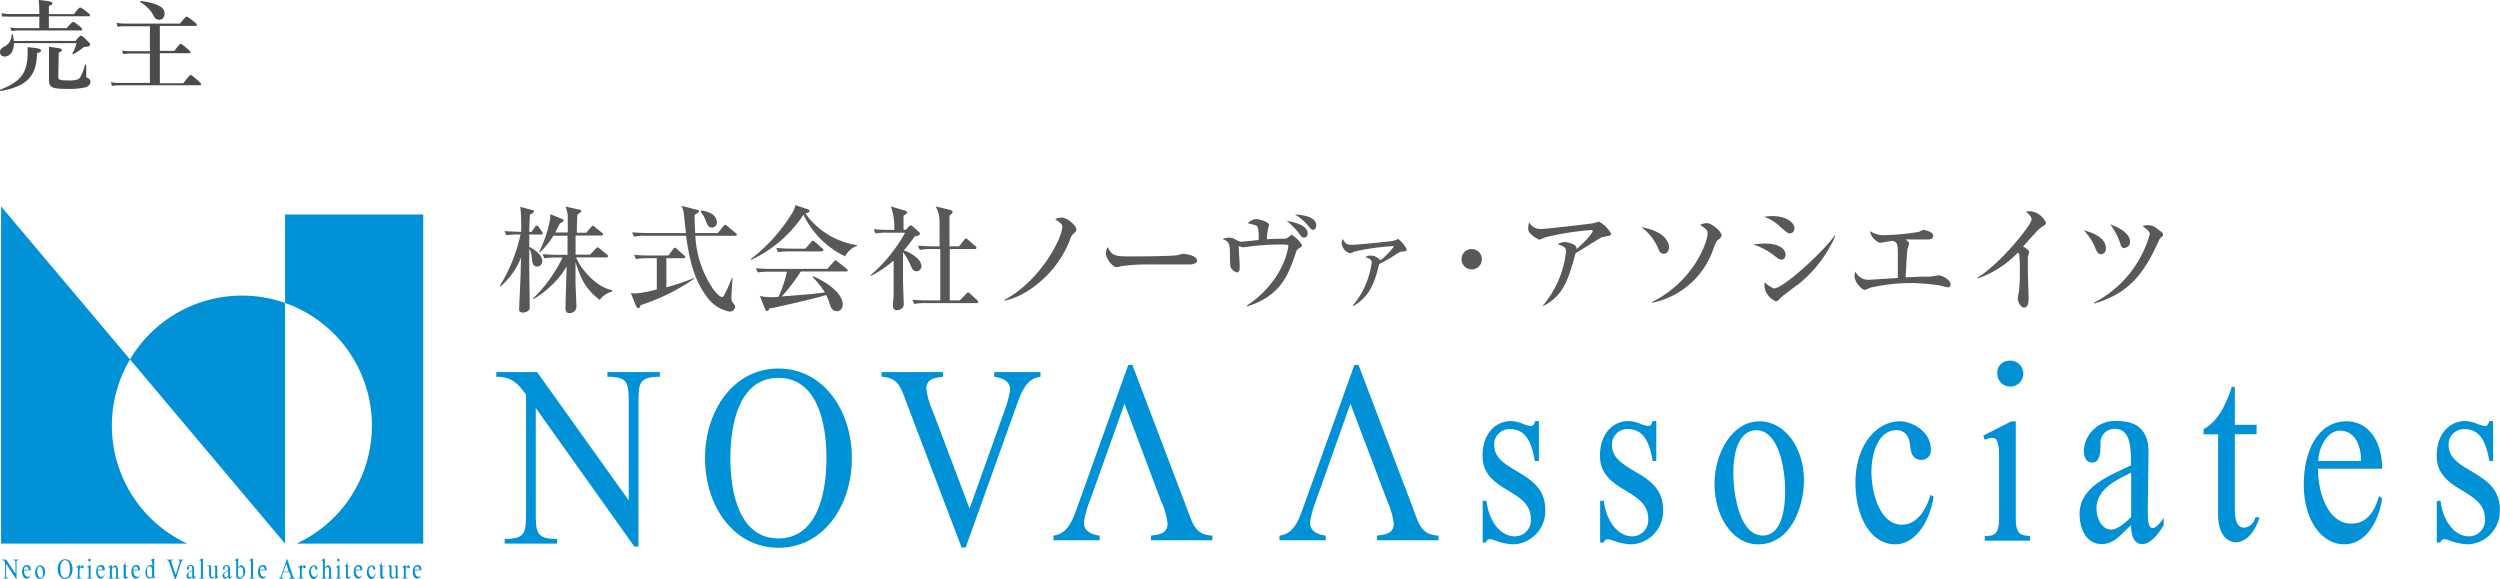 <svg xmlns="http://www.w3.org/2000/svg" width="300.13" height="69.51" viewBox="0 0 300.13 69.51"><g id="レイヤー_2" data-name="レイヤー 2"><g id="footer"><path d="M4.45,6.36c-.06,2.74-1.18,4-4.37,4.57-.06,0-.11-.16,0-.18,2.48-1,3.24-2,3.24-4.57,0-.14,0-.27,0-.52,1.3.12,1.6.19,1.6.41S4.75,6.26,4.45,6.36ZM9.07,4.91c.46-.56.55-.63.65-.63s.2.07.78.63c.25.24.32.33.32.43s-.07.28-.54.28a.41.41,0,0,0-.33.12,7.74,7.74,0,0,1-1.14.76c-.05,0-.15,0-.12-.08a5.35,5.35,0,0,0,.5-1.24H1.67c0,.92-.42,1.61-1.14,1.61A.52.52,0,0,1,0,6.26c0-.26.12-.44.46-.64a1.55,1.55,0,0,0,.93-1.45c0-.06.12-.07.14,0a3.37,3.37,0,0,1,.13.75ZM5.87,3.38H8c.56-.66.71-.75.79-.75s.24.09.77.52c.23.2.32.3.32.39s0,.12-.15.12H2.2a5.32,5.32,0,0,0-.82.07l-.13-.44a4.57,4.57,0,0,0,.91.09H4.72V2H1.14A5.84,5.84,0,0,0,.29,2L.16,1.58a4.22,4.22,0,0,0,.93.1H4.72v-.5A9.36,9.36,0,0,0,4.64,0c1.5.13,1.65.26,1.65.4s-.13.2-.42.3v1h3C9.41,1,9.55.9,9.63.9s.24.1.82.54c.26.22.36.31.36.39s0,.12-.16.12H5.87ZM7,9.22c0,.34.11.43,1.11.43a3.52,3.52,0,0,0,1.17-.1c.36-.11.57-.57.93-1.75,0-.06.14-.06.14,0,0,.43,0,1,0,1.29,0,.16,0,.19.1.23.32.15.41.31.41.51s-.16.52-.57.65A8.93,8.93,0,0,1,8,10.67c-1.74,0-2.12-.16-2.12-1.06v-2c0-.65,0-1.31,0-2,1.53.22,1.53.22,1.53.4s-.08.19-.36.3Z" style="fill:#4c4a4a"/><path d="M18,6.43H15.58a4.68,4.68,0,0,0-.78.07l-.13-.44a4.36,4.36,0,0,0,.88.09H18v-3H14.91a5,5,0,0,0-.8.07L14,2.73a3.92,3.92,0,0,0,.9.1h6.71c.58-.73.73-.83.81-.83s.24.1.84.58c.28.21.37.32.37.41s0,.12-.15.12H19.19v3h1.74c.55-.74.69-.84.78-.84s.22.1.8.59c.25.22.35.32.35.41s0,.12-.16.12H19.19V10H22c.66-.86.8-1,.89-1s.23.1.86.66c.29.26.39.37.39.46s0,.12-.16.12H14.32a6.05,6.05,0,0,0-.88.07l-.13-.45a4.62,4.62,0,0,0,1,.1H18Zm1.09-4.06a.65.65,0,0,1-.6-.4A4.19,4.19,0,0,0,16.85.26c-.05,0,0-.15.06-.14,1.94.25,2.85.72,2.85,1.5C19.76,2.07,19.51,2.37,19.13,2.37Z" style="fill:#4c4a4a"/><path d="M299.3,55.34h-.45c-.37-2.09-1-3.83-3-3.83a1.84,1.84,0,0,0-1.89,1.9c0,3.39,6.15,3,6.15,7.77a4,4,0,0,1-3.81,4.17,7.12,7.12,0,0,1-2.24-.47,2.16,2.16,0,0,0-.62-.15.45.45,0,0,0-.45.4h-.45v-5H293c.22,2.17,1.54,4.26,3.41,4.26a1.93,1.93,0,0,0,1.91-2.11c0-3.65-5.79-3.15-5.79-7.57,0-2.55,1.46-4.16,3.45-4.16a3.7,3.7,0,0,1,1.42.34,3.5,3.5,0,0,0,.92.25c.33,0,.42-.25.52-.59h.45v4.76" style="fill:#0091d6"/><path d="M64.32,61.31c0,2.61,0,3.39,2.56,3.39v.56H60.59V64.7c2.56,0,2.56-.78,2.56-3.39V47.38c-1-1.4-1.74-2.15-3.57-2.15v-.56h4.9l11,15.4h0V48.62c0-2.62,0-3.39-2.56-3.39v-.56h6.29v.56c-2.56,0-2.56.77-2.56,3.39v17h-.49L64.37,49.05h-.05V61.31" style="fill:#0091d6"/><path d="M84.64,55c0-5.76,3.45-10.76,8.81-10.76s8.82,5,8.82,10.76-3.45,10.76-8.82,10.76-8.81-5-8.81-10.76m14.58,0c0-4.64-1.31-9.64-5.77-9.64s-5.77,5-5.77,9.64,1.31,9.64,5.77,9.64,5.77-5,5.77-9.64" style="fill:#0091d6"/><path d="M120.53,49.46a12.11,12.11,0,0,0,.74-2.67c0-1.13-1.12-1.46-1.91-1.56v-.56h5.55v.56c-1.66.19-2.25,1.75-2.83,3.33l-6.15,17.17h-.49l-6.61-17.39c-.71-1.9-1-3-3-3.11v-.56h7.38v.56c-.85.13-2,.16-2,1.46a8.82,8.82,0,0,0,.76,2.64l4.43,11.73,4.14-11.6" style="fill:#0091d6"/><path d="M130.85,60.07a12.07,12.07,0,0,0-.73,2.67c0,1.12,1.12,1.47,1.9,1.56v.56h-5.55V64.3c1.66-.19,2.26-1.75,2.83-3.33l6.15-17.17h.49l6.61,17.39c.71,1.9,1,3,3,3.11v.56h-7.38V64.3c.84-.13,2-.15,2-1.46a8.69,8.69,0,0,0-.77-2.65L135,48.46l-4.14,11.61" style="fill:#0091d6"/><path d="M184.71,55.34h-.45c-.37-2.09-1-3.83-3-3.83a1.84,1.84,0,0,0-1.88,1.9c0,3.39,6.13,3,6.13,7.77a4,4,0,0,1-3.8,4.17,7.24,7.24,0,0,1-2.24-.47,2.09,2.09,0,0,0-.62-.15.44.44,0,0,0-.44.4H178v-5h.46c.22,2.17,1.53,4.26,3.41,4.26a1.93,1.93,0,0,0,1.91-2.11c0-3.65-5.8-3.15-5.8-7.57,0-2.55,1.47-4.16,3.45-4.16a3.7,3.7,0,0,1,1.42.34,3.57,3.57,0,0,0,.93.25c.32,0,.42-.25.52-.59h.45v4.76" style="fill:#0091d6"/><path d="M198.86,55.34h-.45c-.37-2.09-1-3.83-3-3.83a1.85,1.85,0,0,0-1.89,1.9c0,3.39,6.14,3,6.14,7.77a4,4,0,0,1-3.81,4.17,7.12,7.12,0,0,1-2.23-.47,2.16,2.16,0,0,0-.62-.15.45.45,0,0,0-.45.4h-.45v-5h.45c.22,2.17,1.54,4.26,3.41,4.26a1.93,1.93,0,0,0,1.91-2.11c0-3.65-5.79-3.15-5.79-7.57,0-2.55,1.46-4.16,3.45-4.16a3.74,3.74,0,0,1,1.42.34,3.5,3.5,0,0,0,.92.25c.33,0,.42-.25.52-.59h.45v4.76" style="fill:#0091d6"/><path d="M216.57,57.64c0,3.2-1.58,7.71-5.51,7.71-3.17,0-5.23-3.51-5.23-7.24s2.13-7.53,5.4-7.53c3.11,0,5.34,3.26,5.34,7.06m-8.48-.87c0,2.67.78,7.52,3.53,7.52,2.27,0,2.69-3.17,2.69-5.34,0-2.71-.75-7.31-3.5-7.31-1.22,0-2.72,1.15-2.72,5.13" style="fill:#0091d6"/><path d="M232.13,59.63c-.43,2.89-2.12,5.72-4.63,5.72-2.81,0-4.75-3.17-4.75-7.43,0-4.48,2.54-7.34,5.32-7.34,1.47,0,3.73,1.21,3.73,3.35a1.13,1.13,0,0,1-1.09,1.28c-1,0-1.3-.65-1.4-1.77s-.67-1.8-1.64-1.8c-2.14,0-3,2.7-3,5,0,2.68,1.09,6.35,3.63,6.35,1.79,0,2.88-1.65,3.46-3.58l.35.22" style="fill:#0091d6"/><path d="M242,62.27c0,1.84.58,2,1.72,2.09v.55h-5.45v-.55c1.15,0,1.72-.25,1.72-2.09V54.69c0-2.12-.52-2.12-.87-2.12a2.13,2.13,0,0,0-.85.24l-.17-.52,3.36-1.71H242Zm-1-18.94a1.56,1.56,0,1,1-1.22,1.53A1.41,1.41,0,0,1,241,43.33" style="fill:#0091d6"/><path d="M257.85,61c0,1.41,0,2.39.62,2.39.4,0,1-.81,1.29-1.21v.87c-.56.93-1.54,2.27-2.58,2.27s-1.34-1.12-1.34-2.27c-1.13,1-2,2.27-3.51,2.27-1.72,0-2.67-1.58-2.67-3.64,0-3.48,4.14-4.73,6.18-5.84,0-2.34-.13-4.36-2-4.36a1.68,1.68,0,0,0-1.67,1.84c0,1.49-.25,2.21-1,2.21s-1-.7-1-1.49a3.74,3.74,0,0,1,4.1-3.49c3.66,0,3.66,2.89,3.66,3.76Zm-2-4.26c-1.67.84-4.16,1.93-4.16,4.29,0,1.25.67,2.55,1.77,2.55.77,0,1.81-.93,2.39-1.52V56.77" style="fill:#0091d6"/><path d="M270.91,51v1.13H268.3v8.55c0,1.27,0,2.67,1.17,2.67a1.59,1.59,0,0,0,1.29-1.25h.5c-.45,1.53-1.47,3-2.86,3-.79,0-2.11-.66-2.11-3.32V52.14h-1.75v-.63c1.37-.72,2.47-2.21,3.39-5.07h.37V51h2.61" style="fill:#0091d6"/><path d="M278.28,56.27c0,3.11,1.29,6.59,4,6.59,1.78,0,2.76-1.31,3.33-3.32l.37.31c-.42,2.85-2,5.5-4.55,5.5-2.71,0-4.86-2.89-4.86-7.15,0-4,1.63-7.62,5.16-7.62,2.57,0,4.25,2.33,4.25,5.69Zm5.17-.93c0-1.93-.77-3.64-2.54-3.64-1.46,0-2.51,1.83-2.61,3.64h5.15" style="fill:#0091d6"/><path d="M158,60.07a12.07,12.07,0,0,0-.73,2.67c0,1.12,1.11,1.47,1.89,1.56v.56h-5.55V64.3c1.66-.19,2.26-1.75,2.83-3.33l6.16-17.17h.49l6.61,17.39c.7,1.9,1,3,3,3.11v.56h-7.38V64.3c.85-.13,2-.15,2-1.46a9,9,0,0,0-.76-2.65l-4.44-11.73L158,60.07" style="fill:#0091d6"/><path d="M.73,69c0,.29,0,.38.26.38v.06H.35V69.4c.26,0,.26-.09.26-.38V67.48c-.1-.15-.18-.24-.36-.24v-.06h.5l1.11,1.7h0V67.62c0-.29,0-.38-.26-.38v-.06h.64v.06c-.26,0-.26.09-.26.38V69.5H1.93L.73,67.67h0V69" style="fill:#0091d6"/><path d="M2.87,68.5c0,.34.14.74.45.74s.3-.15.37-.38l0,0c0,.32-.23.61-.5.61s-.54-.32-.54-.8.18-.84.57-.84.47.27.47.63Zm.57-.1c0-.21-.09-.4-.28-.4s-.27.2-.29.4h.57" style="fill:#0091d6"/><path d="M5.41,68.65c0,.36-.18.86-.61.86s-.58-.39-.58-.8.24-.84.6-.84.59.36.59.78m-.94-.09c0,.29.09.83.39.83s.3-.35.3-.59S5.08,68,4.77,68c-.13,0-.3.13-.3.57" style="fill:#0091d6"/><path d="M6.92,68.32c0-.64.36-1.19.9-1.19s.89.55.89,1.19-.34,1.19-.89,1.19-.9-.55-.9-1.19m1.48,0c0-.51-.13-1.07-.58-1.07s-.59.56-.59,1.07.14,1.07.59,1.07.58-.56.58-1.07" style="fill:#0091d6"/><path d="M9.57,68.2h0c.06-.12.16-.33.3-.33a.18.18,0,0,1,.17.19c0,.08,0,.16-.12.16s-.13-.11-.19-.11-.15.19-.18.25V69c0,.27,0,.39.24.39v.06H9.16V69.4c.13,0,.19,0,.19-.23v-.84c0-.23-.06-.23-.09-.23l-.1,0,0-.06.38-.19h.05v.33" style="fill:#0091d6"/><path d="M10.87,69.17c0,.2.06.23.19.23v.06h-.6V69.4c.13,0,.19,0,.19-.23v-.84c0-.23-.06-.23-.1-.23l-.09,0,0-.06.37-.19h.06Zm-.11-2.1c.07,0,.13.08.13.17s-.06.17-.13.17a.17.17,0,0,1,0-.34" style="fill:#0091d6"/><path d="M11.72,68.5c0,.34.15.74.45.74s.3-.15.36-.38l.05,0c-.05.32-.23.61-.5.61s-.54-.32-.54-.8.18-.84.57-.84.47.27.47.63Zm.58-.1c0-.21-.09-.4-.28-.4s-.28.2-.3.4h.58" style="fill:#0091d6"/><path d="M13.43,68.2c.16-.22.27-.33.42-.33s.31.27.31.52v.78c0,.2.06.23.19.23v.06h-.6V69.4c.12,0,.19,0,.19-.23v-.72c0-.34-.12-.37-.2-.37s-.22.11-.31.22v.87c0,.2.07.23.19.23v.06H13V69.4c.13,0,.19,0,.19-.23v-.84c0-.23-.06-.23-.1-.23l-.09,0,0-.06.37-.19h.06v.33" style="fill:#0091d6"/><path d="M15.41,67.92V68h-.3v1c0,.14,0,.28.14.28a.17.17,0,0,0,.14-.12h0c0,.16-.16.32-.32.32s-.23-.07-.23-.37V68H14.7V68a.92.92,0,0,0,.37-.57h0v.51h.3" style="fill:#0091d6"/><path d="M16,68.5c0,.34.14.74.44.74s.31-.15.37-.38l0,0c0,.32-.22.61-.5.61s-.54-.32-.54-.8.18-.84.57-.84.47.27.47.63Zm.57-.1c0-.21-.08-.4-.28-.4s-.27.2-.29.4h.57" style="fill:#0091d6"/><path d="M18.26,67.53c0-.24-.06-.24-.1-.24a.14.14,0,0,0-.09,0l0-.06.38-.19h.06v2c0,.23.06.23.1.23h.09l0,0-.38.19h0v-.23a.48.48,0,0,1-.37.23c-.32,0-.5-.4-.5-.76s.24-.88.59-.88a.35.35,0,0,1,.28.13Zm0,.89c0-.21-.1-.44-.29-.44s-.33.11-.33.64.17.7.38.7a.29.29,0,0,0,.24-.15v-.75" style="fill:#0091d6"/><path d="M21.51,67.71a1.46,1.46,0,0,0,.07-.3c0-.12-.11-.16-.19-.17v-.06H22v.06c-.16,0-.23.19-.28.37l-.62,1.9H21l-.67-1.92c-.07-.21-.1-.33-.31-.35v-.06h.75v.06c-.08,0-.2,0-.2.16a1,1,0,0,0,.08.3l.44,1.3.42-1.29" style="fill:#0091d6"/><path d="M23.3,69c0,.15,0,.26.07.26s.1-.09.15-.13v.1c-.07.1-.18.25-.29.25s-.15-.13-.15-.25c-.13.11-.22.25-.39.25s-.29-.18-.29-.41.46-.52.68-.64c0-.26,0-.48-.22-.48a.18.18,0,0,0-.19.2c0,.17,0,.24-.12.24s-.11-.07-.11-.16a.42.42,0,0,1,.46-.39.37.37,0,0,1,.4.42Zm-.22-.47c-.19.09-.46.21-.46.47s.07.29.19.29a.5.5,0,0,0,.27-.16v-.6" style="fill:#0091d6"/><path d="M24.35,69.17c0,.2.06.23.19.23v.06h-.61V69.4c.13,0,.19,0,.19-.23V67.53c0-.24-.05-.24-.1-.24a.19.19,0,0,0-.09,0v-.06l.36-.19h.07v2.1" style="fill:#0091d6"/><path d="M26.09,69.05c0,.23.06.23.1.23h.09l0,0-.37.19h-.07v-.34c-.12.18-.23.34-.41.34s-.32-.22-.32-.5v-.76c0-.21,0-.26-.2-.27v-.06h.43V69c0,.18.06.3.2.3s.23-.13.3-.22v-.83c0-.21,0-.26-.2-.27v-.06h.43v1.13" style="fill:#0091d6"/><path d="M27.61,69c0,.15,0,.26.07.26s.11-.09.15-.13v.1c-.07.1-.17.25-.29.25s-.15-.13-.15-.25c-.13.11-.22.25-.38.25s-.3-.18-.3-.41.46-.52.68-.64c0-.26,0-.48-.22-.48a.19.19,0,0,0-.19.2c0,.17,0,.24-.11.24s-.11-.07-.11-.16a.41.41,0,0,1,.45-.39.37.37,0,0,1,.4.42Zm-.22-.47c-.18.09-.46.21-.46.47s.08.29.2.29.2-.1.26-.16v-.6" style="fill:#0091d6"/><path d="M28.58,68.19h0c.09-.17.22-.32.39-.32s.47.24.47.75-.41.89-.63.89a.69.69,0,0,1-.45-.2V67.53c0-.24-.06-.24-.1-.24a.14.14,0,0,0-.09,0l0-.06.38-.19h.06Zm0,1a.39.39,0,0,0,.29.16c.17,0,.33-.22.33-.66s-.12-.61-.34-.61a.38.38,0,0,0-.28.18v.93" style="fill:#0091d6"/><path d="M30.35,69.17c0,.2.07.23.2.23v.06h-.61V69.4c.13,0,.19,0,.19-.23V67.53c0-.24-.06-.24-.09-.24a.19.19,0,0,0-.1,0l0-.06.38-.19h.05v2.1" style="fill:#0091d6"/><path d="M31.21,68.5c0,.34.15.74.44.74s.31-.15.37-.38l0,0c-.05.32-.22.61-.5.61s-.54-.32-.54-.8.18-.84.57-.84.47.27.47.63Zm.57-.1c0-.21-.08-.4-.28-.4s-.28.2-.29.4h.57" style="fill:#0091d6"/><path d="M34,68.7l-.1.32a.52.52,0,0,0-.07.23c0,.12.11.14.21.15v.06H33.5V69.4c.14,0,.2-.11.28-.35l.66-1.92h.05L35.11,69c.07.2.12.4.33.41v.06h-.72V69.4c.11,0,.18,0,.18-.15a1,1,0,0,0-.06-.26l-.1-.29Zm.36-1-.32.92h.63l-.31-.92" style="fill:#0091d6"/><path d="M36.23,68.2h0c.06-.12.17-.33.31-.33a.19.19,0,0,1,.17.19c0,.08-.05.16-.12.16s-.13-.11-.19-.11-.15.19-.17.25V69c0,.27,0,.39.22.39v.06h-.64V69.4c.13,0,.19,0,.19-.23v-.84c0-.23-.06-.23-.1-.23l-.09,0,0-.06.37-.19h.07v.33" style="fill:#0091d6"/><path d="M38.15,68.88c-.06.31-.24.63-.52.63s-.53-.35-.53-.82.29-.82.59-.82a.42.42,0,0,1,.42.37c0,.1,0,.14-.12.14s-.14-.07-.16-.19-.07-.2-.18-.2-.33.3-.33.56.12.7.4.7.32-.19.38-.4l0,0" style="fill:#0091d6"/><path d="M39.73,69.17c0,.2.06.23.19.23v.06h-.6V69.4c.12,0,.18,0,.18-.23v-.72c0-.34-.11-.37-.19-.37s-.22.11-.31.22v.87c0,.2.06.23.19.23v.06h-.6V69.4c.12,0,.18,0,.18-.23V67.53c0-.24-.05-.24-.09-.24a.14.14,0,0,0-.09,0l0-.06.38-.19H39V68.2c.15-.22.26-.33.42-.33s.31.27.31.52v.78" style="fill:#0091d6"/><path d="M40.75,69.17c0,.2.07.23.19.23v.06h-.6V69.4c.12,0,.19,0,.19-.23v-.84c0-.23-.06-.23-.1-.23l-.09,0,0-.06.37-.19h.06Zm-.11-2.1c.07,0,.13.08.13.17s-.06.17-.13.17a.17.17,0,0,1,0-.34" style="fill:#0091d6"/><path d="M42.05,67.92V68h-.29v1c0,.14,0,.28.13.28a.2.2,0,0,0,.15-.12h.05c-.05.16-.16.32-.32.32s-.23-.07-.23-.37V68h-.19V68a1,1,0,0,0,.38-.57h0v.51h.29" style="fill:#0091d6"/><path d="M42.69,68.5c0,.34.15.74.44.74s.31-.15.37-.38l0,0c0,.32-.22.61-.5.61s-.54-.32-.54-.8.18-.84.57-.84.47.27.47.63Zm.57-.1c0-.21-.08-.4-.28-.4s-.28.2-.29.4h.57" style="fill:#0091d6"/><path d="M45.08,68.88c0,.31-.23.63-.51.63s-.53-.35-.53-.82.28-.82.58-.82a.42.42,0,0,1,.42.37c0,.1,0,.14-.12.14s-.14-.07-.15-.19-.08-.2-.19-.2-.32.3-.32.56.12.7.4.7.32-.19.37-.4l0,0" style="fill:#0091d6"/><path d="M46.21,67.92V68h-.29v1c0,.14,0,.28.14.28s.11-.06.14-.12h0c0,.16-.16.32-.31.32s-.24-.07-.24-.37V68h-.19V68a.88.88,0,0,0,.37-.57h0v.51h.29" style="fill:#0091d6"/><path d="M47.73,69.05c0,.23.06.23.1.23h.1l0,0-.38.19h-.06v-.34c-.12.18-.24.34-.42.34s-.31-.22-.31-.5v-.76c0-.21,0-.26-.21-.27v-.06H47V69c0,.18.07.3.22.3s.22-.13.29-.22v-.83c0-.21,0-.26-.2-.27v-.06h.42v1.13" style="fill:#0091d6"/><path d="M48.71,68.2h0c.07-.12.16-.33.31-.33a.19.19,0,0,1,.17.19c0,.08,0,.16-.11.16s-.13-.11-.2-.11-.15.19-.17.25V69c0,.27,0,.39.22.39v.06h-.64V69.4c.13,0,.19,0,.19-.23v-.84c0-.23-.06-.23-.09-.23l-.1,0v-.06l.37-.19h.06v.33" style="fill:#0091d6"/><path d="M49.78,68.5c0,.34.14.74.44.74s.3-.15.37-.38l0,0c-.05.32-.23.61-.51.61s-.53-.32-.53-.8.18-.84.57-.84.47.27.47.63Zm.57-.1c0-.21-.08-.4-.28-.4s-.28.2-.29.4h.57" style="fill:#0091d6"/><path d="M13.43,51.09a15.53,15.53,0,0,1,2.18-7.94L.13,24.78V65.26H22.49a15.6,15.6,0,0,1-9.06-14.17" style="fill:#0091d6"/><path d="M50.81,25.75H34.22V36.37A15.61,15.61,0,0,1,35.6,65.26H50.81V25.75" style="fill:#0091d6"/><path d="M34.22,36.37a15.3,15.3,0,0,0-5.17-.88,15.6,15.6,0,0,0-13.44,7.66L34.22,65.26V36.37" style="fill:#0091d6"/><path d="M65,28.16H63.54v1.49c.21.07,1.56.79,1.56,1.69a.62.62,0,0,1-.61.66c-.56,0-.61-.51-.66-1.23a1.94,1.94,0,0,0-.29-.9v1.91c0,1.4.05,3.61.05,5,0,.28,0,.38-.11.46a.94.94,0,0,1-.66.28c-.5,0-.5-.24-.5-.42s.17-3.71.19-4.41c0-.46,0-.6.05-1.79a8.87,8.87,0,0,1-2.47,3.49L60,34.33a19.8,19.8,0,0,0,2.49-6.17,9.56,9.56,0,0,0-1.7.08l-.22-.5c.82.07,1.74.09,2,.09,0-1.73,0-1.93-.11-3l1.48.4c.1,0,.17,0,.17.12s-.1.2-.49.43c-.07,1.1-.08,1.71-.08,2.07h.25l.43-.6c.07-.1.12-.17.2-.17a.4.4,0,0,1,.27.18l.36.53c.07.11.12.17.12.24S65.06,28.16,65,28.16ZM72,36a7.16,7.16,0,0,1-1.91-2.08,13.71,13.71,0,0,1-1-2.46c0,.39,0,2.09,0,2.43s.11,2.48.11,2.88a.77.77,0,0,1-.86.81c-.45,0-.45-.41-.45-.54,0-.81.12-4.35.14-5.07a9.85,9.85,0,0,1-2,2.46,12.12,12.12,0,0,1-2,1.5L64,35.82a17,17,0,0,0,3.53-4.9h-.68a7.88,7.88,0,0,0-1.5.09l-.22-.5c.85.07,1.82.08,2,.08h1c0-.58,0-1.64,0-2.29h-1.7a9,9,0,0,1-1.62,2l-.08-.07a15,15,0,0,0,1.33-4s0-.43,0-.52l1.41.57c.1,0,.18.1.18.21s-.11.19-.43.32c-.15.3-.23.49-.57,1.1h1.51c0-1.6,0-1.78,0-2.11a5.63,5.63,0,0,0-.27-1l1.65.36c.15,0,.25.11.25.2s-.37.34-.48.43c0,.33-.06.85-.06,2.15h1.14l.55-.66c.12-.15.15-.17.21-.17s.09,0,.26.14l.84.67a.23.23,0,0,1,.14.2c0,.13-.12.16-.22.16H69.1v2.29h1.73l.68-.7c.15-.16.15-.18.21-.18s.11,0,.26.15l.87.7a.32.32,0,0,1,.14.21c0,.13-.11.15-.21.15H69.17c.59,1.51,2.52,3.62,4.32,3.93V35A2.71,2.71,0,0,0,72,36Z" style="fill:#595858"/><path d="M76.89,36.64c0,.26-.16.35-.26.35s-.25-.16-.3-.31l-.6-1.51a2.78,2.78,0,0,0,.54.06,13.9,13.9,0,0,0,2.58-.49V31h-1a7.68,7.68,0,0,0-1.5.1l-.23-.51a18.62,18.62,0,0,0,2,.08h2.13l.55-.75c.07-.08.14-.18.22-.18s.13,0,.25.16l.86.76a.26.26,0,0,1,.14.2c0,.14-.13.14-.21.14H80v3.49a30.67,30.67,0,0,0,3.32-1.11l0,.1A25,25,0,0,1,76.89,36.64Zm11.32-8.33H83.48a12.45,12.45,0,0,0,2.1,6.34c.18.25.76,1,1.1,1,.15,0,.15,0,.51-.72.26-.53.44-1,.68-1.57l.07,0c0,.27-.13,1.7-.13,2.43a.7.7,0,0,0,.18.54c.21.28.26.36.26.54s-.23.54-.66.54A4.34,4.34,0,0,1,85,35.82c-1.55-2-2.17-4.18-2.64-7.51H77.61a6.77,6.77,0,0,0-1.49.1l-.24-.52c.85.07,1.83.09,2,.09h4.46c0-.1-.2-1.87-.22-2.13a2.9,2.9,0,0,0-.31-1.14l1.83.46c.23,0,.28.14.28.21s-.28.29-.53.41c0,.47,0,1.09.08,2.19h2.7l.69-.83C87,27,87,27,87.06,27s.12,0,.27.16l1,.82c.08.07.14.12.14.21S88.31,28.31,88.21,28.31Zm-2.76-1c-.31,0-.46-.17-.63-.56a3.92,3.92,0,0,0-.7-1.32l.07-.16a3.14,3.14,0,0,1,1.26.4,1.27,1.27,0,0,1,.62,1A.63.63,0,0,1,85.45,27.33Z" style="fill:#595858"/><path d="M101.46,30.77a10.51,10.51,0,0,1-5-5,15.19,15.19,0,0,1-6.27,5.42l-.07-.08A20.18,20.18,0,0,0,95,25.74a2.81,2.81,0,0,0,.48-1.12l1.5.51c.18.05.22.16.22.22s-.33.25-.5.3a9.37,9.37,0,0,0,6.19,3.78v.08A2.64,2.64,0,0,0,101.46,30.77Zm.14,1.82H96.14a21.27,21.27,0,0,1-2.29,3c3.41-.27,3.78-.29,5.18-.49a13.12,13.12,0,0,0-1.47-1.85l.07-.09c.8.34,3.54,1.72,3.54,3.42,0,.22-.15.78-.69.78s-.72-.36-.9-.94a4.82,4.82,0,0,0-.39-1c-1.46.44-6,1.49-6.86,1.63,0,.14-.1.29-.23.29s-.24-.21-.27-.29l-.61-1.52a6.56,6.56,0,0,0,1.36.15c.15,0,.66,0,.89-.06a14.51,14.51,0,0,0,1-3h-2a8,8,0,0,0-1.5.09l-.23-.51a18.54,18.54,0,0,0,2,.08h6.58l.76-.84c.14-.17.16-.18.23-.18s.09,0,.25.15l1.08.86s.14.11.14.21S101.67,32.59,101.6,32.59Zm-3-2.41h-3.7a8.81,8.81,0,0,0-1.49.09l-.22-.51c.83.09,1.81.09,2,.09h1.5l.68-.78c.13-.17.15-.18.22-.18s.2.11.25.15l.87.78c.08.08.14.12.14.22S98.64,30.18,98.56,30.18Z" style="fill:#595858"/><path d="M104.49,33.06a18.84,18.84,0,0,0,4.17-5.12H106.6a7,7,0,0,0-1.49.09l-.22-.51c.65.06,1.3.08,2,.08h.47a7.44,7.44,0,0,0-.41-2.82l1.71.51c.07,0,.24.07.24.2s-.18.25-.43.41c0,.2,0,.44,0,.68s0,.86,0,1h.29l.37-.4a.29.29,0,0,1,.22-.12.46.46,0,0,1,.24.12l.78.72a.19.19,0,0,1,.07.15c0,.21-.29.27-.62.32a20.58,20.58,0,0,1-1.31,1.69c.74.24,2.11,1,2.11,1.9a.6.6,0,0,1-.58.61c-.41,0-.55-.32-.76-.81a7.76,7.76,0,0,0-.87-1.49c0,.54,0,3.36,0,3.4,0,.44.09,2.67.09,2.85,0,.61-.64.72-.81.72a.48.48,0,0,1-.5-.48s.09-1.29.09-1.4c0-.69,0-1,0-4.08a13.3,13.3,0,0,1-2.71,1.84Zm7.43-3.16a7.62,7.62,0,0,0-1.5.1l-.22-.51c.65.05,1.31.08,2,.08h.6c0-.29,0-1.61,0-1.87,0-1.7,0-2-.47-2.92l1.66.4c.23.06.38.17.38.29s-.22.31-.38.4c0,.36,0,.7,0,3.7h1.15l.61-.76c.12-.15.13-.18.22-.18s.22.12.25.15l.87.76c.08.08.14.13.14.22s-.13.14-.21.14h-3c0,2.06,0,4.26,0,6.16h1.21l.76-.78c.14-.15.17-.18.23-.18s.19.1.26.17l.83.76a.33.33,0,0,1,.12.22c0,.13-.11.14-.2.14h-6a7.49,7.49,0,0,0-1.49.1l-.22-.51c.65.06,1.3.08,2,.08h1.36c0-2.58,0-3.09,0-6.16Z" style="fill:#595858"/><path d="M128.77,28.16a.91.91,0,0,0-.19.29,12.74,12.74,0,0,1-5.22,6.49,8.92,8.92,0,0,1-2.75,1.17V36c4.43-2.43,6.92-7.48,6.92-8.78,0-.3-.13-.38-.86-.92a2.4,2.4,0,0,1,.82-.18c.61,0,1.73.94,1.73,1.43C129.22,27.76,129.16,27.8,128.77,28.16Z" style="fill:#595858"/><path d="M142.79,31.75c-.22,0-.57,0-.84,0l-3.88,0a22.19,22.19,0,0,0-3.55.22,1.86,1.86,0,0,1-.47.1c-.52,0-1.29-1.09-1.29-1.65a1.82,1.82,0,0,1,.22-.77c.48,1,.82,1.13,2.46,1.13.81,0,5.61,0,6.08-.18a1.74,1.74,0,0,1,.55-.13s1.65.12,1.65.85C143.72,31.48,143.46,31.75,142.79,31.75Z" style="fill:#595858"/><path d="M156.09,29.72c-.29.18-.39.24-.5.55-.91,2.7-1.77,5.21-5.85,6.51l-.05-.1a12,12,0,0,0,3.91-4.14,8.79,8.79,0,0,0,1.07-3c0-.18-.1-.18-1-.18a28.14,28.14,0,0,0-2.92.15c-.25,0-1.36.18-1.56.18a4.56,4.56,0,0,1-.48-.15c0,.36.12,2.09.12,2.49s-.07.68-.34.68a1.31,1.31,0,0,1-.7-.53c-.1-.18-.1-.19-.13-1.2,0-1.59,0-2-.91-2.28a2.48,2.48,0,0,1,.86-.17,1.37,1.37,0,0,1,.73.24c.49.25.6.25.68.25s1.85-.18,2.07-.21a5.16,5.16,0,0,0-.08-1.48c-.12-.27-.19-.28-1.22-.53a1.62,1.62,0,0,1,1-.5c.36,0,1.56.32,1.56.72,0,.06-.1.38-.12.5a6.85,6.85,0,0,0-.14,1.2c1-.06,1.55-.06,1.91-.06a1,1,0,0,0,.83-.31s.15-.16.25-.16a3.54,3.54,0,0,1,1.22,1.24C156.36,29.55,156.27,29.61,156.09,29.72Zm.47-1.19c-.25,0-.33-.12-.62-.52a7.82,7.82,0,0,0-1.48-1.49c.88.14,2.52.49,2.52,1.51A.44.44,0,0,1,156.56,28.53Zm1.08-.94c-.16,0-.27-.1-.47-.33a6.1,6.1,0,0,0-1.73-1.52c1.25.08,2.58.36,2.58,1.34C158,27.47,157.78,27.59,157.64,27.59Z" style="fill:#595858"/><path d="M162.43,36.65a10.06,10.06,0,0,0,2.24-5.1c0-.28,0-.42-.76-.69a1.18,1.18,0,0,1,.64-.18,1.49,1.49,0,0,1,1.16.58,7.7,7.7,0,0,0,1.66-1.72,28.44,28.44,0,0,0-4.55.61c-.13,0-.64.26-.75.26a1.41,1.41,0,0,1-1-1.16,1.08,1.08,0,0,1,.13-.57c.27.52.49.71,1,.71.78,0,4.78-.4,5.09-.49.1,0,.5-.2.58-.2a3.28,3.28,0,0,1,1,1.23c0,.22-.06.23-.56.28-.25,0-.33.08-1.11.58a15.47,15.47,0,0,1-1.63.91c-.69,3-1.55,4.1-3.1,5.05Z" style="fill:#595858"/><path d="M176.68,32.34a1.21,1.21,0,0,1-1.22-1.22,1.22,1.22,0,0,1,2.44,0A1.21,1.21,0,0,1,176.68,32.34Z" style="fill:#595858"/><path d="M192.42,28.46a1.49,1.49,0,0,0-.41.17c-1,.63-1.18.74-2.86,1.77-.92,3.46-1.62,5.2-3.91,6.35l0-.08A12,12,0,0,0,188,30.19c0-.51-.21-.59-1-.87a1.82,1.82,0,0,1,.83-.26c.37,0,1.23.23,1.38.55a.57.57,0,0,1,.06.3c1.37-1.21,1.94-2,1.94-2.2,0-.05,0-.09-.16-.09a32.38,32.38,0,0,0-5.56.88,5.33,5.33,0,0,1-.68.27,2.76,2.76,0,0,1-.79-.46c-.52-.47-.55-.55-.55-.9a1.94,1.94,0,0,1,.11-.71,1.54,1.54,0,0,0,1.41.79c.58,0,5.26-.54,6.31-.69a6.19,6.19,0,0,1,.67-.19,3.72,3.72,0,0,1,1.45,1.44C193.38,28.27,193.34,28.28,192.42,28.46Z" style="fill:#595858"/><path d="M199.75,30.47a.65.65,0,0,1-.59-.43,6.24,6.24,0,0,0-2.11-2.77c3.32.6,3.32,2.27,3.32,2.4C200.37,30.14,200.1,30.47,199.75,30.47Zm6.55-1.7c-.24.19-.28.27-.57,1a9.83,9.83,0,0,1-7.39,6.58v-.09C203.43,33.68,205,29,205,28c0-.4-.26-.57-.9-1a1.89,1.89,0,0,1,.83-.21c.57,0,1.75,1,1.75,1.47C206.63,28.49,206.52,28.59,206.3,28.77Z" style="fill:#595858"/><path d="M213.86,31.17c-.18,0-.23,0-.73-.38a8.14,8.14,0,0,0-2.66-1.44,9.31,9.31,0,0,1,1.48-.11c1.75,0,2.41.74,2.41,1.31C214.36,30.63,214.35,31.17,213.86,31.17Zm1-3.15c-.2,0-.29-.07-1.09-.75a5.22,5.22,0,0,0-2-1.24,5.82,5.82,0,0,1,1-.09c1.79,0,2.66.85,2.66,1.48C215.4,27.52,215.37,28,214.91,28Zm.86,6.21c-.51.4-1.16.89-1.74,1.33a5.93,5.93,0,0,0-.43.44.49.49,0,0,1-.35.17,2.2,2.2,0,0,1-1.38-1.92.74.74,0,0,1,.06-.34,3.14,3.14,0,0,0,1.09.72c1.09,0,5.74-4.23,7.3-6.36l.09,0A15.3,15.3,0,0,1,215.77,34.23Z" style="fill:#595858"/><path d="M233.84,34.49c-.16,0-.87-.2-1-.23a27.67,27.67,0,0,0-3.21-.28,22.31,22.31,0,0,0-5.1.56,4.3,4.3,0,0,1-.64.26c-.4,0-1.25-.93-1.25-1.68a2.08,2.08,0,0,1,.1-.53,1.71,1.71,0,0,0,1.63,1l2.47-.16,1-.06c0-.44,0-2.38,0-2.78,0-1.45-.12-1.49-.61-1.67-.25,0-1.37.23-1.55.23a1.87,1.87,0,0,1-1.19-1.41,3,3,0,0,0,1.86.49,30.3,30.3,0,0,0,4-.39,3.68,3.68,0,0,1,.55-.24c.18,0,1.19.22,1.19.71,0,0,0,.44-.55.44l-2.13,0a4.3,4.3,0,0,0-.65,0c.36.26.42.33.42.49s-.17.59-.19.69c-.1.83-.19,3-.21,3.37,1.29-.07,2-.09,2.4-.09a4.17,4.17,0,0,0,.94-.06c.22,0,.52-.1.61-.1.44,0,1.45.53,1.45,1.14A.31.31,0,0,1,233.84,34.49Z" style="fill:#595858"/><path d="M245.16,27.22a5,5,0,0,0-.9.83c-.22.23-1.17,1.31-1.38,1.53.24.14.72.47.72.67s-.14.48-.15.56,0,.85,0,1.73c0,.54.09,2.92.09,3.39s-.12,1-.54,1-.76-.72-.76-1.09c0-.14.13-.77.14-.89a18.49,18.49,0,0,0,.11-2.35,17.65,17.65,0,0,0-.08-2.06c0-.09,0-.09-.18-.2a12.19,12.19,0,0,1-4.79,3.09l-.05-.09c2.82-1.72,6.51-6.39,6.51-7,0-.34-.37-.66-.69-.92a3.4,3.4,0,0,1,.61-.06,2.34,2.34,0,0,1,1.81,1.4C245.59,26.93,245.54,27,245.16,27.22Z" style="fill:#595858"/><path d="M252.22,30.52c-.31,0-.48-.27-.66-.7a6.32,6.32,0,0,0-1.41-2.17c1.3.33,2.67.94,2.67,2.2A.63.63,0,0,1,252.22,30.52Zm7.21-2c-.16.14-.19.23-.58,1.06-1.8,3.89-3.86,5.82-7.46,6.87l0-.11a13.3,13.3,0,0,0,6.7-8.24c0-.37-.66-.8-.86-.92a1,1,0,0,1,.66-.14c.55,0,.73.14,1.5.73.18.14.29.22.29.42S259.57,28.36,259.43,28.49Zm-4.37,1.27c-.29,0-.4-.19-.48-.43a7.68,7.68,0,0,0-1.25-2.43c.53.19,2.38.88,2.38,2.09A.69.69,0,0,1,255.06,29.76Z" style="fill:#595858"/></g></g></svg>